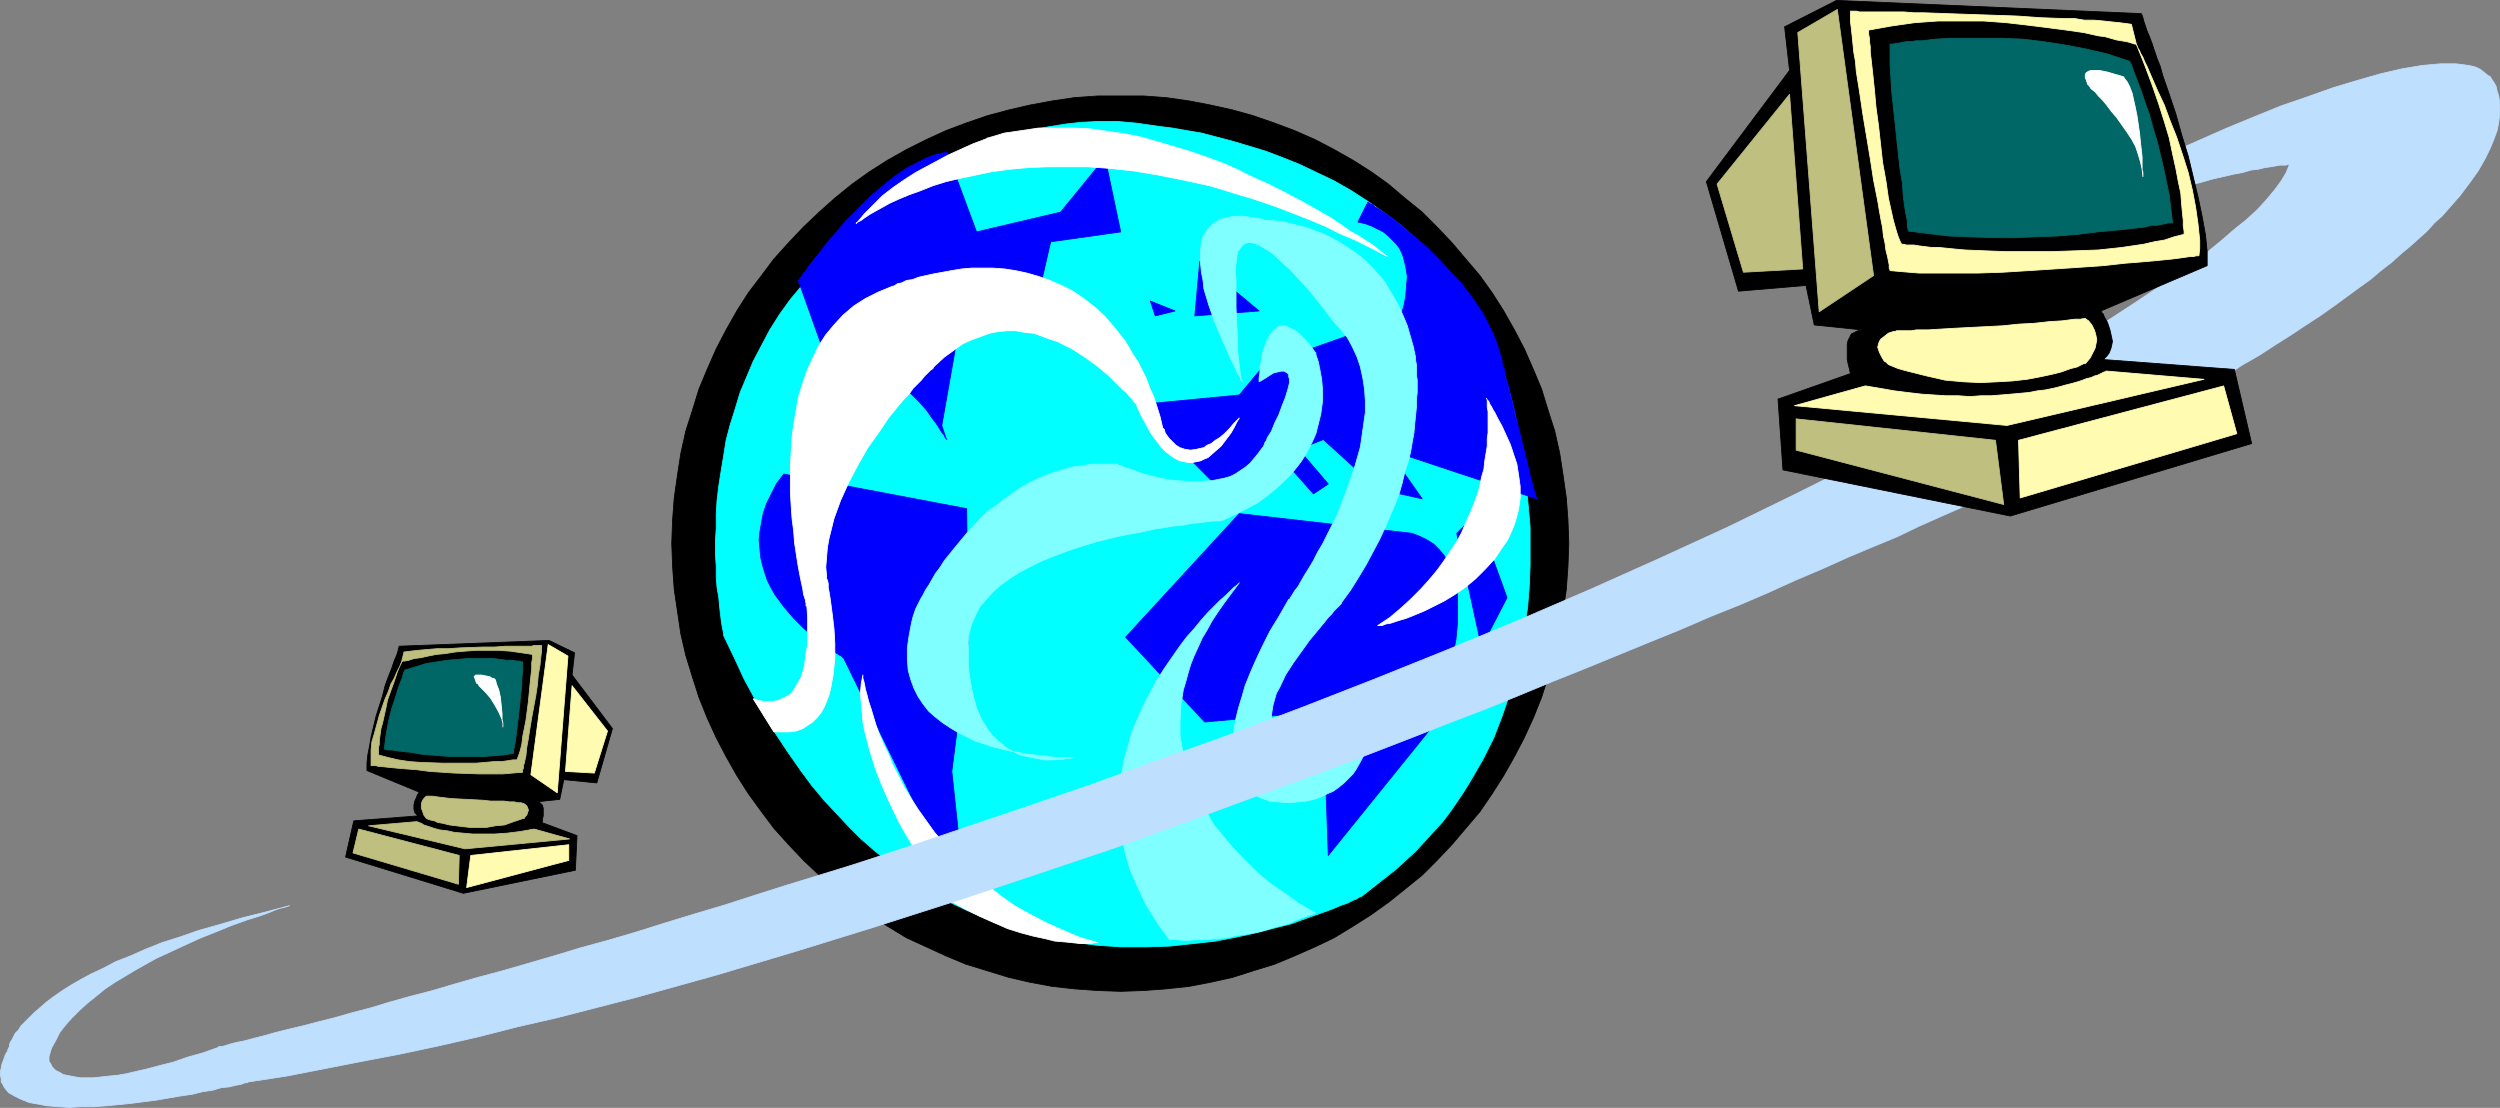 <?xml version="1.0" encoding="UTF-8" standalone="no"?>
<svg
   version="1.0"
   width="129.766mm"
   height="57.507mm"
   id="svg41"
   sodipodi:docname="World-wide Network.wmf"
   xmlns:inkscape="http://www.inkscape.org/namespaces/inkscape"
   xmlns:sodipodi="http://sodipodi.sourceforge.net/DTD/sodipodi-0.dtd"
   xmlns="http://www.w3.org/2000/svg"
   xmlns:svg="http://www.w3.org/2000/svg">
  <rect width="100%" height="100%" fill="#808080" stroke="none"/>
  <sodipodi:namedview
     id="namedview41"
     pagecolor="#ffffff"
     bordercolor="#000000"
     borderopacity="0.25"
     inkscape:showpageshadow="2"
     inkscape:pageopacity="0.0"
     inkscape:pagecheckerboard="0"
     inkscape:deskcolor="#d1d1d1"
     inkscape:document-units="mm" />
  <defs
     id="defs1">
    <pattern
       id="WMFhbasepattern"
       patternUnits="userSpaceOnUse"
       width="6"
       height="6"
       x="0"
       y="0" />
  </defs>
  <path
     style="fill:#000000;fill-opacity:1;fill-rule:evenodd;stroke:#000000;stroke-width:0.162px;stroke-linecap:round;stroke-linejoin:round;stroke-miterlimit:4;stroke-dasharray:none;stroke-opacity:1"
     d="m 219.857,194.484 4.525,-0.162 4.363,-0.323 4.525,-0.485 4.202,-0.808 4.363,-0.97 4.04,-1.293 4.202,-1.293 3.878,-1.616 4.04,-1.778 3.717,-1.778 3.717,-2.262 3.555,-2.262 3.394,-2.424 3.232,-2.586 3.394,-2.747 2.909,-2.909 2.909,-3.07 2.747,-3.232 2.747,-3.232 2.424,-3.555 2.262,-3.555 2.101,-3.717 1.939,-3.717 1.778,-3.878 1.616,-4.04 1.293,-4.04 1.293,-4.202 0.97,-4.202 0.646,-4.363 0.646,-4.363 0.323,-4.525 0.162,-4.525 -0.162,-4.525 -0.323,-4.363 -0.646,-4.525 -0.646,-4.202 -0.97,-4.363 -1.293,-4.04 -1.293,-4.202 -1.616,-3.878 -1.778,-4.04 -1.939,-3.717 -2.101,-3.717 -2.262,-3.555 -2.424,-3.394 -2.747,-3.232 -2.747,-3.232 -2.909,-3.07 -2.909,-2.909 -3.394,-2.747 -3.232,-2.747 -3.394,-2.424 -3.555,-2.262 -3.717,-2.101 -3.717,-1.939 -4.04,-1.778 -3.878,-1.454 -4.202,-1.454 -4.04,-1.131 -4.363,-0.97 -4.202,-0.808 -4.525,-0.646 -4.363,-0.323 h -4.525 -4.525 l -4.525,0.323 -4.363,0.646 -4.363,0.808 -4.202,0.97 -4.202,1.131 -4.202,1.454 -3.878,1.454 -3.878,1.778 -3.878,1.939 -3.717,2.101 -3.555,2.262 -3.394,2.424 -3.394,2.747 -3.07,2.747 -3.07,2.909 -2.909,3.07 -2.909,3.232 -2.424,3.232 -2.586,3.394 -2.262,3.555 -2.101,3.717 -1.939,3.717 -1.778,4.04 -1.616,3.878 -1.293,4.202 -1.293,4.04 -0.97,4.363 -0.646,4.202 -0.646,4.525 -0.323,4.363 -0.162,4.525 0.162,4.525 0.323,4.525 0.646,4.363 0.646,4.363 0.97,4.202 1.293,4.202 1.293,4.04 1.616,4.04 1.778,3.878 1.939,3.717 2.101,3.717 2.262,3.555 2.586,3.555 2.424,3.232 2.909,3.232 2.909,3.07 3.07,2.909 3.07,2.747 3.394,2.586 3.394,2.424 3.555,2.262 3.717,2.262 3.878,1.778 3.878,1.778 3.878,1.616 4.202,1.293 4.202,1.293 4.202,0.97 4.363,0.808 4.363,0.485 4.525,0.323 z"
     id="path1" />
  <path
     style="fill:#00ffff;fill-opacity:1;fill-rule:evenodd;stroke:#00ffff;stroke-width:0.162px;stroke-linecap:round;stroke-linejoin:round;stroke-miterlimit:4;stroke-dasharray:none;stroke-opacity:1"
     d="m 141.965,124.673 v 0 -0.485 l -0.162,-0.646 -0.162,-0.808 -0.162,-1.131 -0.162,-1.293 -0.162,-1.454 -0.162,-1.778 -0.323,-1.778 -0.162,-2.101 v -2.101 l -0.162,-2.424 v -2.424 l 0.162,-2.586 v -2.747 l 0.162,-2.747 0.323,-2.747 0.485,-3.07 0.485,-2.909 0.485,-3.07 0.808,-3.07 0.97,-3.07 0.97,-3.232 1.293,-3.07 1.293,-3.07 1.616,-3.07 1.616,-3.07 1.939,-3.07 2.101,-2.909 2.424,-2.909 2.424,-2.747 2.909,-2.747 v 0 l 0.162,-0.323 0.323,-0.323 0.323,-0.485 0.485,-0.485 0.646,-0.646 0.646,-0.808 0.808,-0.97 0.97,-0.808 0.97,-0.97 1.131,-1.131 1.293,-1.131 1.293,-1.131 1.454,-1.131 1.454,-1.293 1.616,-1.131 1.778,-1.293 1.778,-1.131 1.939,-1.293 1.939,-1.131 2.101,-1.131 2.262,-1.131 2.262,-0.97 2.424,-0.97 2.424,-0.97 2.586,-0.808 2.747,-0.808 2.747,-0.646 2.747,-0.485 3.07,-0.485 2.909,-0.323 3.232,-0.162 h 1.454 1.131 1.454 l 1.778,0.162 1.778,0.162 2.262,0.323 2.262,0.323 2.586,0.323 2.747,0.485 2.909,0.485 3.07,0.808 3.07,0.808 3.232,0.97 3.232,0.97 3.394,1.293 3.232,1.293 3.394,1.616 3.394,1.616 3.394,1.939 3.232,2.101 3.232,2.262 3.232,2.424 3.07,2.747 2.909,2.909 2.909,3.232 2.586,3.394 2.424,3.717 2.424,4.04 0.97,2.101 0.97,2.101 0.97,2.262 0.808,2.262 v 0 l 0.162,0.162 v 0.323 l 0.162,0.323 0.162,0.323 0.162,0.646 0.323,1.131 0.485,1.616 0.485,1.939 0.485,2.101 0.485,2.586 0.485,2.586 0.485,2.909 0.485,3.232 0.323,3.394 0.323,3.394 0.323,3.717 v 3.717 4.04 l -0.162,4.04 -0.323,4.04 -0.646,4.202 -0.646,4.363 -0.97,4.202 -1.293,4.363 -1.454,4.202 -1.616,4.202 -2.101,4.202 -2.424,4.202 -1.293,2.101 -1.293,1.939 -1.454,2.101 -1.454,1.939 -1.778,1.939 -1.778,1.939 -1.778,1.939 -1.939,1.778 -1.939,1.778 -2.262,1.778 -2.262,1.778 -2.262,1.778 v 0 h -0.162 l -0.323,0.162 -0.485,0.323 -0.485,0.162 -0.646,0.323 -0.646,0.323 -0.97,0.323 -0.808,0.323 -1.131,0.485 -2.262,0.808 -2.747,0.97 -3.07,1.131 -3.232,0.808 -3.717,0.97 -3.717,0.808 -4.202,0.808 -4.363,0.485 -4.525,0.485 -4.686,0.162 h -4.848 l -4.848,-0.323 -5.01,-0.646 -2.586,-0.485 -2.586,-0.485 -2.586,-0.646 -2.586,-0.808 -2.586,-0.808 -2.586,-0.808 -2.586,-1.131 -2.586,-1.131 -2.747,-1.293 -2.586,-1.454 -2.424,-1.454 -2.586,-1.616 -2.586,-1.939 -2.586,-1.939 -2.424,-1.939 -2.586,-2.262 -2.424,-2.424 -2.424,-2.586 -2.424,-2.586 -2.424,-2.909 -2.262,-3.07 -2.262,-3.232 -2.262,-3.394 -2.262,-3.555 -2.101,-3.717 -2.101,-3.878 -1.939,-4.202 z"
     id="path2" />
  <path
     style="fill:#0000ff;fill-opacity:1;fill-rule:evenodd;stroke:#0000ff;stroke-width:0.162px;stroke-linecap:round;stroke-linejoin:round;stroke-miterlimit:4;stroke-dasharray:none;stroke-opacity:1"
     d="m 277.063,104.635 -33.936,-3.878 -22.301,24.24 15.514,16.645 23.27,-2.101 0.97,28.28 20.362,-25.209 0.162,-0.162 v -0.323 l 0.162,-0.323 0.323,-0.646 0.162,-0.808 0.485,-0.808 0.323,-1.131 0.323,-1.131 0.323,-1.293 0.485,-1.293 0.646,-2.909 0.646,-3.07 0.646,-3.232 0.323,-3.394 v -3.232 -1.778 l -0.162,-1.454 -0.323,-1.454 -0.323,-1.616 -0.646,-1.293 -0.485,-1.293 -0.808,-1.131 -0.97,-1.131 -0.97,-0.97 -1.293,-0.808 -1.293,-0.646 z"
     id="path3" />
  <path
     style="fill:#0000ff;fill-opacity:1;fill-rule:evenodd;stroke:#0000ff;stroke-width:0.162px;stroke-linecap:round;stroke-linejoin:round;stroke-miterlimit:4;stroke-dasharray:none;stroke-opacity:1"
     d="m 285.789,104.635 4.848,22.301 5.01,-9.696 -5.979,-16.483 z"
     id="path4" />
  <path
     style="fill:#0000ff;fill-opacity:1;fill-rule:evenodd;stroke:#0000ff;stroke-width:0.162px;stroke-linecap:round;stroke-linejoin:round;stroke-miterlimit:4;stroke-dasharray:none;stroke-opacity:1"
     d="m 239.249,95.909 -16.322,-16.483 20.2,-1.939 4.848,-5.818 16.483,-5.818 4.848,-6.787 3.878,6.787 v 0 0 l 0.162,-0.162 0.323,-0.646 0.323,-0.808 0.485,-1.293 0.485,-1.454 0.485,-1.616 0.323,-1.778 0.162,-1.939 0.162,-1.939 -0.323,-1.939 -0.485,-1.939 -0.323,-0.808 -0.485,-0.97 -0.646,-0.808 -0.646,-0.646 -0.808,-0.808 -0.97,-0.808 -0.97,-0.485 -1.293,-0.646 -1.293,-0.485 -1.454,-0.323 1.939,-3.878 v 0 l 0.323,0.162 0.162,0.162 0.485,0.162 0.485,0.485 0.646,0.323 0.646,0.485 0.808,0.485 1.778,1.293 1.939,1.616 2.101,1.778 2.262,1.939 2.262,2.262 2.262,2.424 2.262,2.424 2.101,2.747 1.939,2.909 1.616,3.07 0.646,1.454 0.646,1.616 0.485,1.616 0.485,1.616 v 0 0.323 0.162 l 0.162,0.323 v 0.485 l 0.323,0.485 0.162,1.454 0.485,1.454 0.485,1.939 0.485,1.939 0.485,2.101 2.262,9.05 0.485,2.101 0.485,1.939 0.485,1.778 0.485,1.616 -14.706,-4.848 -14.544,-4.848 6.787,9.696 -8.726,-1.939 -10.666,-9.696 -4.848,1.939 5.818,6.787 -2.909,1.939 -7.757,-8.726 z"
     id="path5" />
  <path
     style="fill:#0000ff;fill-opacity:1;fill-rule:evenodd;stroke:#0000ff;stroke-width:0.162px;stroke-linecap:round;stroke-linejoin:round;stroke-miterlimit:4;stroke-dasharray:none;stroke-opacity:1"
     d="m 235.37,51.307 -0.97,10.665 12.605,-0.97 z"
     id="path6" />
  <path
     style="fill:#0000ff;fill-opacity:1;fill-rule:evenodd;stroke:#0000ff;stroke-width:0.162px;stroke-linecap:round;stroke-linejoin:round;stroke-miterlimit:4;stroke-dasharray:none;stroke-opacity:1"
     d="m 225.674,59.064 0.97,2.909 3.878,-0.97 z"
     id="path7" />
  <path
     style="fill:#0000ff;fill-opacity:1;fill-rule:evenodd;stroke:#0000ff;stroke-width:0.162px;stroke-linecap:round;stroke-linejoin:round;stroke-miterlimit:4;stroke-dasharray:none;stroke-opacity:1"
     d="m 153.762,93 35.875,6.787 0.323,26.179 -3.232,25.371 2.909,27.149 -24.24,-49.611 v 0.162 l -0.162,-0.162 -0.162,-0.162 -0.323,-0.162 -0.485,-0.323 -0.646,-0.323 -0.646,-0.485 -0.808,-0.485 -0.808,-0.646 -0.97,-0.646 -0.808,-0.646 -1.939,-1.778 -1.939,-1.939 -1.939,-2.262 -1.778,-2.424 -0.808,-1.454 -0.646,-1.293 -0.485,-1.454 -0.485,-1.616 -0.323,-1.454 -0.162,-1.616 -0.162,-1.778 0.162,-1.616 0.323,-1.778 0.323,-1.778 0.646,-1.939 0.97,-1.939 0.97,-1.939 z"
     id="path8" />
  <path
     style="fill:#0000ff;fill-opacity:1;fill-rule:evenodd;stroke:none"
     d="m 185.759,86.213 v 0 l -0.162,-0.162 -0.162,-0.162 -0.162,-0.485 -0.323,-0.323 -0.323,-0.485 -0.808,-1.293 -0.97,-1.293 -1.131,-1.616 -1.454,-1.616 -1.616,-1.616 -1.616,-1.616 -1.939,-1.778 -1.939,-1.454 -2.101,-1.293 -2.262,-0.97 -2.424,-0.808 -1.131,-0.323 -2.586,-0.162 h -1.131 l -4.848,-13.574 v -0.162 l 0.162,-0.162 0.162,-0.323 0.323,-0.323 0.323,-0.646 0.485,-0.485 0.485,-0.808 0.646,-0.808 1.454,-1.778 1.454,-1.939 1.939,-2.262 1.939,-2.262 2.262,-2.262 2.262,-2.262 2.424,-2.101 2.424,-1.939 2.586,-1.778 2.586,-1.293 1.293,-0.646 1.293,-0.485 1.293,-0.323 1.293,-0.323 5.818,15.675 16.483,-3.878 8.726,-10.665 3.07,14.544 -13.736,1.939 -2.909,12.605 -15.514,6.787 -2.909,16.483 z"
     id="path9" />
  <path
     style="fill:none;stroke:#0000ff;stroke-width:0.162px;stroke-linecap:round;stroke-linejoin:round;stroke-miterlimit:4;stroke-dasharray:none;stroke-opacity:1"
     d="m 185.759,86.213 v 0 l -0.162,-0.162 -0.162,-0.162 -0.162,-0.485 -0.323,-0.323 -0.323,-0.485 -0.808,-1.293 -0.97,-1.293 -1.131,-1.616 -1.454,-1.616 -1.616,-1.616 -1.616,-1.616 -1.939,-1.778 -1.939,-1.454 -2.101,-1.293 -2.262,-0.97 -2.424,-0.808 -1.131,-0.323 -2.586,-0.162 h -1.131"
     id="path10" />
  <path
     style="fill:none;stroke:#0000ff;stroke-width:0.162px;stroke-linecap:round;stroke-linejoin:round;stroke-miterlimit:4;stroke-dasharray:none;stroke-opacity:1"
     d="m 161.519,68.76 -4.848,-13.574"
     id="path11" />
  <path
     style="fill:none;stroke:#0000ff;stroke-width:0.162px;stroke-linecap:round;stroke-linejoin:round;stroke-miterlimit:4;stroke-dasharray:none;stroke-opacity:1"
     d="m 156.671,55.186 v -0.162 l 0.162,-0.162 0.162,-0.323 0.323,-0.323 0.323,-0.646 0.485,-0.485 0.485,-0.808 0.646,-0.808 1.454,-1.778 1.454,-1.939 1.939,-2.262 1.939,-2.262 2.262,-2.262 2.262,-2.262 2.424,-2.101 2.424,-1.939 2.586,-1.778 2.586,-1.293 1.293,-0.646 1.293,-0.485 1.293,-0.323 1.293,-0.323"
     id="path12" />
  <path
     style="fill:none;stroke:#0000ff;stroke-width:0.162px;stroke-linecap:round;stroke-linejoin:round;stroke-miterlimit:4;stroke-dasharray:none;stroke-opacity:1"
     d="m 185.759,29.815 5.818,15.675 16.483,-3.878 8.726,-10.665 3.07,14.544 -13.736,1.939 -2.909,12.605 -15.514,6.787 -2.909,16.483"
     id="path13" />
  <path
     style="fill:#ffffff;fill-opacity:1;fill-rule:evenodd;stroke:#ffffff;stroke-width:0.162px;stroke-linecap:round;stroke-linejoin:round;stroke-miterlimit:4;stroke-dasharray:none;stroke-opacity:1"
     d="m 222.927,79.426 v -0.162 l -0.162,-0.162 -0.323,-0.323 -0.323,-0.485 -0.485,-0.485 -0.646,-0.808 -0.808,-0.646 -0.808,-0.808 -0.808,-0.808 -0.97,-0.97 -2.101,-1.778 -2.424,-1.778 -2.747,-1.778 -2.909,-1.454 -1.616,-0.485 -1.616,-0.646 -1.454,-0.485 -1.778,-0.162 -1.616,-0.323 h -1.778 l -1.778,0.162 -1.616,0.323 -1.778,0.646 -1.778,0.646 -1.778,0.808 -1.778,1.293 -1.778,1.293 -1.778,1.616 v 0 l -0.323,0.323 -0.162,0.323 -0.485,0.323 -0.485,0.485 -0.646,0.646 -0.646,0.808 -0.808,0.808 -0.808,0.808 -0.808,1.131 -0.97,0.97 -0.97,1.131 -2.101,2.586 -1.939,2.909 -2.101,2.909 -1.939,3.394 -1.778,3.394 -1.616,3.555 -1.293,3.555 -0.485,1.939 -0.485,1.939 -0.323,1.778 -0.162,1.939 -0.162,1.939 0.162,1.778 v 0.162 0.323 l 0.162,0.323 0.162,0.646 v 0.808 l 0.162,0.808 0.162,0.97 0.162,1.131 0.323,2.424 0.323,2.747 0.162,2.909 v 2.909 l -0.323,3.07 -0.485,2.747 -0.323,1.293 -0.485,1.293 -0.485,1.131 -0.646,1.131 -0.808,0.97 -0.808,0.808 -0.97,0.646 -0.97,0.646 -1.293,0.485 -1.293,0.162 h -1.454 -1.616 l -4.04,-6.464 h 0.162 l 0.485,0.162 0.485,0.162 0.808,0.162 h 0.97 0.97 l 0.97,-0.162 1.131,-0.485 1.131,-0.646 0.485,-0.485 0.485,-0.646 0.323,-0.646 0.485,-0.808 0.485,-0.808 0.323,-1.131 0.323,-0.97 0.162,-1.293 0.162,-1.454 0.323,-1.454 v -1.616 -1.939 -1.939 l -0.162,-2.262 h -0.162 v -0.485 l -0.162,-0.808 -0.323,-0.97 -0.162,-1.131 -0.323,-1.454 -0.323,-1.616 -0.323,-1.778 -0.323,-2.101 -0.323,-2.101 -0.162,-2.262 -0.323,-2.424 -0.162,-2.424 -0.162,-2.586 v -2.586 -2.747 l 0.162,-2.747 0.162,-2.747 0.323,-2.586 0.485,-2.747 0.485,-2.747 0.808,-2.586 0.808,-2.424 1.131,-2.424 1.131,-2.424 1.454,-2.262 1.616,-1.939 1.778,-1.939 2.101,-1.778 2.262,-1.454 2.586,-1.293 2.747,-1.131 h 0.162 l 0.323,-0.162 0.485,-0.323 0.808,-0.162 0.97,-0.485 1.131,-0.162 1.293,-0.485 1.454,-0.323 1.454,-0.323 1.778,-0.323 1.778,-0.323 1.939,-0.323 1.939,-0.162 h 2.101 2.101 l 2.262,0.162 2.101,0.323 2.262,0.485 2.262,0.646 2.262,0.808 2.262,0.97 2.262,1.131 2.101,1.454 2.101,1.616 2.101,1.939 1.939,2.262 1.939,2.424 1.616,2.747 0.97,1.454 0.808,1.616 0.808,1.616 0.646,1.778 0.808,1.778 0.646,1.939 0.646,2.101 0.485,2.101 0.162,0.162 0.162,0.162 0.162,0.646 0.323,0.485 0.485,0.646 0.646,0.646 0.646,0.646 0.808,0.485 0.97,0.323 1.131,0.162 1.131,-0.162 0.646,-0.162 0.808,-0.162 0.646,-0.485 0.808,-0.323 0.808,-0.646 0.808,-0.485 0.97,-0.808 0.97,-0.97 0.808,-0.97 1.131,-1.131 v 0 l -0.162,0.323 -0.162,0.162 -0.162,0.323 -0.485,0.97 -0.646,1.131 -0.97,1.293 -0.97,1.293 -1.293,1.131 -1.293,1.131 -0.808,0.323 -0.646,0.323 -0.808,0.162 -0.808,0.162 h -0.808 l -0.808,-0.162 -0.808,-0.162 -0.97,-0.485 -0.97,-0.646 -0.808,-0.646 -0.97,-0.97 -0.97,-1.293 -0.97,-1.293 -0.97,-1.778 -0.97,-1.778 z"
     id="path14" />
  <path
     style="fill:#7fffff;fill-opacity:1;fill-rule:evenodd;stroke:#7fffff;stroke-width:0.162px;stroke-linecap:round;stroke-linejoin:round;stroke-miterlimit:4;stroke-dasharray:none;stroke-opacity:1"
     d="m 247.005,74.901 v -0.162 -0.646 l 0.162,-0.97 v -1.131 l 0.323,-1.293 0.162,-1.454 0.485,-1.293 0.485,-1.293 0.646,-1.131 0.646,-0.808 0.485,-0.323 0.485,-0.323 0.485,-0.162 h 0.485 l 0.646,0.162 0.646,0.323 0.646,0.323 0.808,0.485 0.808,0.808 0.808,0.808 0.808,0.97 0.97,1.293 v 0 l 0.162,0.162 v 0.323 l 0.162,0.485 0.323,0.97 0.323,1.616 0.323,1.778 0.162,1.939 v 2.424 l -0.323,2.424 -0.323,1.293 -0.323,1.293 -0.323,1.293 -0.646,1.454 -0.646,1.293 -0.808,1.454 -0.808,1.293 -1.131,1.454 -1.131,1.293 -1.293,1.293 -1.616,1.454 -1.616,1.293 -1.778,1.293 -2.101,1.131 -2.262,1.131 -2.424,1.131 h -0.162 l -0.485,0.162 h -0.646 -0.808 l -1.131,0.162 -1.293,0.162 -1.616,0.162 -1.616,0.323 -1.778,0.162 -1.939,0.323 -2.101,0.323 -2.101,0.485 -4.363,0.808 -4.686,1.131 -4.686,1.454 -4.363,1.616 -2.262,0.97 -1.939,0.97 -2.101,1.131 -1.778,1.131 -1.778,1.293 -1.454,1.293 -1.293,1.454 -1.293,1.454 -0.808,1.616 -0.808,1.778 -0.485,1.778 -0.162,1.778 v 0.323 0.485 3.394 l 0.162,1.939 0.323,2.101 0.485,2.262 0.646,2.424 0.97,2.262 0.646,0.97 0.646,1.131 0.808,0.97 0.97,0.97 0.97,0.808 0.97,0.808 1.293,0.646 1.293,0.646 1.454,0.323 1.616,0.323 1.616,0.323 h 1.778 l 2.101,-0.162 2.101,-0.323 h -1.778 -0.97 -1.131 l -1.131,-0.162 -1.454,-0.162 -1.454,-0.162 -1.454,-0.162 -3.394,-0.646 -3.394,-0.808 -3.394,-1.131 -1.616,-0.808 -1.616,-0.808 -1.616,-0.97 -1.454,-0.97 -1.454,-1.131 -1.293,-1.131 -1.131,-1.454 -0.97,-1.454 -0.808,-1.616 -0.646,-1.778 -0.485,-1.778 -0.162,-2.101 v -2.262 l 0.323,-2.262 0.485,-2.586 0.323,-1.293 0.485,-1.454 v 0 l 0.162,-0.323 0.162,-0.323 0.323,-0.646 0.323,-0.646 0.485,-0.808 0.485,-0.97 0.646,-0.97 0.646,-1.131 0.646,-1.131 0.97,-1.293 0.808,-1.293 2.101,-2.586 2.262,-2.747 2.586,-2.747 1.454,-1.454 1.616,-1.131 1.616,-1.293 1.616,-1.131 1.616,-1.131 1.939,-1.131 1.778,-0.808 1.939,-0.808 2.101,-0.646 2.101,-0.646 2.101,-0.323 2.262,-0.323 h 2.424 2.262 0.162 l 0.162,0.162 0.323,0.162 h 0.323 l 0.485,0.323 0.646,0.162 1.454,0.485 1.778,0.646 1.939,0.485 2.101,0.485 2.262,0.323 2.424,0.162 h 2.424 l 2.262,-0.162 2.424,-0.485 1.131,-0.323 0.97,-0.485 0.97,-0.646 0.97,-0.646 0.97,-0.808 0.808,-0.97 0.808,-0.97 0.808,-1.131 v 0 l 0.162,-0.162 0.162,-0.323 0.162,-0.485 0.323,-0.485 0.162,-0.485 0.808,-1.293 0.646,-1.616 0.808,-1.616 0.646,-1.778 0.646,-1.616 0.485,-1.616 0.323,-1.293 V 74.416 l -0.162,-0.485 V 73.446 l -0.323,-0.323 -0.323,-0.162 -0.323,-0.162 h -0.485 l -0.646,0.162 -0.808,0.162 -0.808,0.485 -0.97,0.646 z"
     id="path15" />
  <path
     style="fill:#ffffff;fill-opacity:1;fill-rule:evenodd;stroke:#ffffff;stroke-width:0.162px;stroke-linecap:round;stroke-linejoin:round;stroke-miterlimit:4;stroke-dasharray:none;stroke-opacity:1"
     d="m 186.082,176.546 v -0.162 l -0.162,-0.162 -0.323,-0.323 -0.323,-0.485 -0.485,-0.646 -0.485,-0.808 -0.646,-0.808 -0.646,-0.97 -0.646,-1.131 -0.808,-1.131 -1.616,-2.586 -1.778,-2.909 -1.778,-3.07 -1.616,-3.394 -1.616,-3.555 -1.454,-3.717 -1.131,-3.717 -0.97,-3.717 -0.323,-1.778 -0.162,-1.939 -0.162,-1.778 -0.162,-1.778 0.162,-1.778 0.323,-1.778 v 0.162 0.485 l 0.162,0.485 0.162,0.646 0.162,0.97 0.323,1.131 0.323,1.293 0.485,1.454 0.485,1.616 0.485,1.616 0.646,1.778 0.808,1.939 0.97,1.939 0.808,2.101 1.131,2.101 1.131,2.262 1.293,2.101 1.454,2.262 1.616,2.262 1.616,2.262 1.778,2.101 1.939,2.262 2.101,2.101 2.262,2.101 2.424,1.939 2.424,1.939 2.747,1.939 2.909,1.616 3.07,1.616 3.232,1.454 3.394,1.454 3.717,1.131 h -0.162 -0.485 l -0.646,0.162 h -2.101 l -1.454,-0.162 -1.616,-0.162 -1.939,-0.162 -1.939,-0.485 -2.262,-0.485 -2.424,-0.646 -2.586,-0.808 -2.586,-1.131 -2.909,-1.293 -2.909,-1.454 z"
     id="path16" />
  <path
     style="fill:#7fffff;fill-opacity:1;fill-rule:evenodd;stroke:#7fffff;stroke-width:0.162px;stroke-linecap:round;stroke-linejoin:round;stroke-miterlimit:4;stroke-dasharray:none;stroke-opacity:1"
     d="m 243.127,114.331 -0.162,0.162 -0.323,0.323 -0.646,0.485 -0.646,0.646 -0.808,0.808 -1.131,0.97 -1.131,1.131 -1.293,1.293 -1.293,1.454 -1.454,1.778 -1.454,1.616 -1.454,1.939 -1.454,2.101 -1.454,2.101 -1.454,2.262 -1.293,2.424 -1.293,2.424 -1.131,2.586 -1.131,2.586 -0.808,2.909 -0.808,2.747 -0.485,2.909 -0.323,3.07 -0.162,3.07 0.162,3.07 0.485,3.232 0.646,3.232 0.97,3.232 1.454,3.232 0.808,1.778 0.808,1.616 0.97,1.616 1.131,1.778 1.131,1.616 1.293,1.778 h 0.323 0.323 0.808 l 1.131,0.162 h 1.293 l 1.454,-0.162 h 1.778 l 1.939,-0.162 2.101,-0.162 2.101,-0.485 2.424,-0.323 2.424,-0.485 2.586,-0.808 2.586,-0.646 2.586,-1.131 2.747,-0.97 -0.162,-0.162 -0.323,-0.162 -0.646,-0.323 -0.97,-0.646 -0.97,-0.485 -1.131,-0.808 -1.293,-0.97 -1.454,-0.97 -1.616,-1.131 -1.616,-1.293 -1.616,-1.454 -1.616,-1.616 -1.616,-1.616 -1.616,-1.778 -1.616,-1.939 -1.616,-1.939 -1.293,-2.262 -1.293,-2.262 -1.293,-2.424 -0.97,-2.424 -0.808,-2.586 -0.485,-2.747 -0.485,-2.747 v -3.07 l 0.162,-2.909 0.485,-3.07 0.485,-1.616 0.485,-1.778 0.485,-1.616 0.646,-1.616 0.808,-1.778 0.808,-1.778 0.97,-1.616 0.97,-1.778 1.293,-1.939 1.131,-1.616 1.454,-1.939 z"
     id="path17" />
  <path
     style="fill:#7fffff;fill-opacity:1;fill-rule:evenodd;stroke:#7fffff;stroke-width:0.162px;stroke-linecap:round;stroke-linejoin:round;stroke-miterlimit:4;stroke-dasharray:none;stroke-opacity:1"
     d="m 243.773,74.901 -0.162,-0.162 -0.162,-0.162 -0.162,-0.646 -0.485,-0.646 -0.323,-0.808 -0.485,-0.97 -0.646,-1.293 -0.485,-1.131 -0.646,-1.454 -0.646,-1.454 -1.293,-3.07 -1.131,-3.232 -0.97,-3.232 -0.162,-1.616 -0.323,-1.616 -0.162,-1.616 v -1.454 -1.293 l 0.162,-1.454 0.323,-1.131 0.646,-1.131 0.646,-0.808 0.97,-0.808 0.97,-0.646 1.293,-0.323 1.616,-0.323 h 1.778 l 2.101,0.323 1.131,0.162 1.131,0.323 h 0.485 0.97 l 0.646,0.162 h 0.808 l 0.808,0.162 1.778,0.485 2.101,0.485 2.262,0.808 2.424,0.97 2.586,1.454 2.424,1.616 1.293,0.97 1.131,0.97 1.293,1.293 1.131,1.293 1.131,1.293 0.97,1.616 0.97,1.616 0.97,1.778 0.808,1.778 0.808,1.939 0.646,2.262 0.646,2.262 v 0 0.323 l 0.162,0.323 v 0.323 l 0.162,0.646 v 0.646 l 0.162,0.808 v 0.97 0.97 l 0.162,1.131 v 2.424 l -0.162,1.454 v 1.454 l -0.162,1.616 -0.162,1.616 -0.162,1.778 -0.323,1.778 -0.323,1.939 -0.485,1.939 -0.646,1.939 -0.485,2.101 -0.646,2.262 -0.808,2.101 -0.97,2.262 -0.97,2.262 -1.131,2.424 -1.293,2.424 -1.293,2.424 -1.454,2.424 -1.616,2.586 -1.778,2.424 v 0.162 l -0.162,0.162 -0.323,0.323 -0.323,0.323 -0.646,0.646 -0.485,0.646 -0.646,0.646 -0.646,0.808 -1.454,1.778 -1.616,1.939 -1.616,2.262 -1.616,2.262 -1.454,2.262 -1.131,2.424 -0.646,1.131 -0.646,2.262 -0.162,0.97 -0.162,1.131 v 0.97 l 0.162,0.808 0.323,0.808 0.485,0.808 0.646,0.646 0.808,0.485 0.97,0.485 0.162,0.162 0.485,0.162 h 0.646 l 0.97,0.162 0.97,0.162 1.293,0.162 h 1.293 l 1.454,-0.323 1.454,-0.162 1.454,-0.646 1.616,-0.808 1.293,-0.97 1.293,-1.293 0.646,-0.808 0.485,-0.97 0.646,-0.97 0.485,-0.97 0.485,-1.131 0.323,-1.293 v 0.97 0.485 0.808 l -0.162,1.454 -0.323,1.778 -0.485,2.101 -0.646,2.101 -0.808,2.101 -1.131,2.101 -0.646,1.131 -0.646,0.97 -0.808,0.808 -0.97,0.97 -0.97,0.808 -1.131,0.808 -1.131,0.485 -1.293,0.646 -1.454,0.485 -1.454,0.323 -1.616,0.162 -1.778,0.162 -1.939,-0.162 -1.939,-0.162 v 0 l -0.162,-0.162 -0.646,-0.162 -0.808,-0.323 -0.97,-0.485 -0.97,-0.97 -1.131,-1.131 -0.485,-0.646 -0.323,-0.808 -0.485,-0.808 -0.323,-0.97 -0.323,-0.97 -0.323,-1.293 v -1.293 -1.454 -1.454 l 0.162,-1.616 0.323,-1.778 0.485,-1.939 0.646,-2.101 0.646,-2.262 0.97,-2.424 1.131,-2.586 1.293,-2.747 1.454,-2.909 1.778,-2.909 1.939,-3.394 h 0.162 l 0.162,-0.323 0.323,-0.485 0.485,-0.808 0.646,-0.808 0.646,-1.131 0.646,-1.131 0.808,-1.293 0.97,-1.616 0.808,-1.616 0.97,-1.616 0.97,-1.939 1.939,-3.878 1.616,-4.202 1.616,-4.525 0.646,-2.262 0.646,-2.262 0.323,-2.262 0.323,-2.262 0.323,-2.262 v -2.262 l -0.162,-2.262 -0.323,-2.101 -0.485,-2.262 -0.646,-1.939 -0.97,-2.101 -0.97,-1.778 -1.454,-1.778 -1.616,-1.778 v 0 l -0.162,-0.323 -0.323,-0.323 -0.323,-0.485 -0.485,-0.646 -0.485,-0.646 -0.646,-0.808 -0.646,-0.808 -1.454,-1.778 -1.778,-1.939 -1.778,-1.939 -1.778,-1.616 -1.778,-1.616 -0.97,-0.646 -0.808,-0.485 -0.808,-0.485 -0.808,-0.323 -0.646,-0.162 h -0.646 l -0.646,0.162 -0.485,0.323 -0.485,0.646 -0.485,0.646 -0.162,0.97 -0.162,1.293 -0.162,1.454 0.162,1.778 v 2.747 1.293 1.454 l 0.162,3.394 0.162,3.394 v 1.616 l 0.162,1.616 0.162,1.454 0.162,1.293 0.162,1.131 z"
     id="path18" />
  <path
     style="fill:#ffffff;fill-opacity:1;fill-rule:evenodd;stroke:#ffffff;stroke-width:0.162px;stroke-linecap:round;stroke-linejoin:round;stroke-miterlimit:4;stroke-dasharray:none;stroke-opacity:1"
     d="m 291.607,78.133 v 0 l 0.162,0.323 v 0.323 0.485 0.646 l 0.162,0.808 v 0.808 2.101 1.293 l -0.162,1.131 v 1.454 l -0.485,2.909 -0.162,1.616 -0.485,1.616 -0.323,1.778 -0.485,1.616 -0.646,1.778 -0.808,1.939 -0.808,1.778 -0.808,1.939 -0.97,1.778 -1.293,1.939 -1.293,1.939 -1.293,1.778 -1.616,1.939 -1.616,1.778 -1.939,1.939 -1.939,1.778 -2.101,1.778 -2.424,1.616 h 0.162 v 0 h 0.646 l 0.808,-0.323 0.97,-0.162 1.454,-0.485 1.616,-0.485 1.616,-0.646 1.939,-0.808 1.939,-0.97 1.939,-0.97 2.101,-1.293 2.101,-1.454 1.939,-1.616 1.939,-1.939 1.778,-1.939 1.616,-2.424 0.808,-1.131 0.646,-1.293 0.485,-1.131 0.485,-1.293 0.646,-2.424 0.323,-2.262 v -2.262 l -0.323,-2.262 -0.323,-2.101 -0.646,-1.939 -0.646,-1.939 -0.808,-1.778 -0.808,-1.778 -0.808,-1.454 -0.646,-1.293 -0.323,-0.485 -0.323,-0.646 -0.323,-0.485 -0.162,-0.485 -0.323,-0.323 z"
     id="path19" />
  <path
     style="fill:#ffffff;fill-opacity:1;fill-rule:evenodd;stroke:#ffffff;stroke-width:0.162px;stroke-linecap:round;stroke-linejoin:round;stroke-miterlimit:4;stroke-dasharray:none;stroke-opacity:1"
     d="m 272.215,50.338 -0.162,-0.162 -0.323,-0.162 -0.646,-0.485 -0.808,-0.646 -0.97,-0.808 -1.293,-0.808 -1.454,-0.97 -1.778,-0.97 -1.778,-1.293 -1.939,-1.293 -2.262,-1.293 -2.262,-1.293 -2.424,-1.293 -2.747,-1.454 -2.586,-1.293 -2.909,-1.293 -2.909,-1.454 -2.909,-1.293 -3.07,-1.131 -3.232,-1.131 -3.232,-0.97 -3.232,-0.97 -3.394,-0.97 -3.232,-0.646 -3.394,-0.485 -3.394,-0.485 -3.394,-0.162 h -3.394 -3.394 l -3.232,0.485 -3.394,0.485 -3.232,0.97 v 0 h -0.162 l -0.162,0.162 -0.485,0.162 -0.323,0.162 -0.485,0.162 -1.293,0.485 -1.454,0.646 -1.778,0.808 -1.778,0.808 -2.101,1.131 -2.101,1.131 -2.101,1.131 -2.262,1.454 -2.101,1.454 -2.101,1.616 -1.778,1.778 -1.778,1.778 -1.616,1.939 v -0.162 l 0.323,-0.162 0.646,-0.323 0.646,-0.485 0.97,-0.646 1.131,-0.646 1.454,-0.808 1.454,-0.808 1.778,-0.808 1.939,-0.808 2.262,-0.808 2.424,-0.97 2.586,-0.808 2.747,-0.646 3.07,-0.646 3.07,-0.646 3.555,-0.485 3.555,-0.323 3.717,-0.162 h 4.04 4.202 l 4.363,0.323 4.525,0.485 4.848,0.808 4.848,0.97 5.171,1.131 2.747,0.808 2.586,0.808 2.747,0.808 2.909,0.97 2.747,0.97 2.909,1.131 2.909,1.131 3.07,1.293 2.909,1.454 3.07,1.293 3.232,1.616 z"
     id="path20" />
  <path
     style="fill:#bfdfff;fill-opacity:1;fill-rule:evenodd;stroke:#bfdfff;stroke-width:0.162px;stroke-linecap:round;stroke-linejoin:round;stroke-miterlimit:4;stroke-dasharray:none;stroke-opacity:1"
     d="m 56.802,177.677 v 0 l -0.485,0.162 -0.485,0.162 -0.808,0.162 -0.97,0.323 -1.131,0.485 -1.293,0.485 -1.454,0.485 -1.616,0.485 -1.778,0.646 -1.778,0.646 -1.939,0.808 -4.04,1.616 -4.202,1.939 -4.202,1.939 -4.04,2.262 -4.04,2.424 -1.939,1.293 -1.778,1.454 -1.616,1.293 -1.616,1.454 -1.454,1.454 -1.293,1.454 -1.131,1.454 -0.808,1.616 -0.808,1.454 -0.485,1.616 v 0.485 0.485 l 0.323,0.485 0.323,0.646 0.646,0.646 0.97,0.485 0.485,0.323 0.808,0.162 0.808,0.162 0.808,0.162 1.131,0.162 h 1.131 1.293 l 1.454,-0.162 1.454,-0.162 1.778,-0.162 1.778,-0.323 2.101,-0.485 2.101,-0.485 2.424,-0.646 2.586,-0.646 2.747,-0.97 2.909,-0.808 3.232,-1.131 v -0.162 h 0.646 l 0.646,-0.162 0.97,-0.323 1.293,-0.323 1.616,-0.323 1.778,-0.485 1.939,-0.485 2.262,-0.646 2.586,-0.646 2.747,-0.646 3.07,-0.808 3.232,-0.808 3.394,-0.97 3.717,-0.97 3.717,-1.131 4.04,-1.131 4.363,-1.131 4.363,-1.293 4.525,-1.293 4.848,-1.293 5.01,-1.454 5.01,-1.454 5.333,-1.616 5.333,-1.454 5.494,-1.616 5.656,-1.778 5.818,-1.778 5.979,-1.778 5.979,-1.939 6.141,-1.939 6.302,-1.939 6.302,-1.939 6.464,-2.101 6.464,-2.101 6.626,-2.262 13.413,-4.525 13.736,-4.686 13.736,-5.01 14.059,-5.01 14.059,-5.333 14.059,-5.494 14.059,-5.656 14.059,-5.818 13.898,-5.979 13.736,-6.141 13.736,-6.302 13.251,-6.464 12.928,-6.464 6.302,-3.394 6.302,-3.394 h 0.162 v -0.162 l 0.323,-0.162 h 0.323 l 0.323,-0.323 0.485,-0.162 0.646,-0.323 0.646,-0.485 1.454,-0.808 1.778,-0.97 2.101,-1.131 2.262,-1.293 2.424,-1.293 2.586,-1.454 2.747,-1.616 3.07,-1.778 2.909,-1.778 3.07,-1.939 6.464,-3.878 6.464,-4.202 6.302,-4.202 3.07,-2.101 2.909,-2.262 2.747,-1.939 2.747,-2.262 2.424,-2.101 2.424,-1.939 2.101,-1.939 1.778,-1.939 1.616,-1.939 1.293,-1.778 0.97,-1.616 0.646,-1.616 h -0.323 l -0.323,0.162 h -0.485 -0.808 l -0.808,0.162 -0.97,0.162 -1.131,0.162 -1.293,0.323 -1.454,0.162 -1.616,0.485 -1.778,0.323 -2.101,0.485 -2.101,0.485 -2.262,0.646 -2.586,0.646 -2.586,0.808 -2.909,0.808 -3.07,0.97 -3.232,0.97 -3.394,1.131 -3.555,1.293 -3.717,1.293 -4.04,1.454 -4.202,1.616 -4.363,1.778 -4.525,1.778 -4.848,1.939 -4.848,2.101 -5.333,2.262 -5.333,2.262 -5.656,2.586 0.162,-0.162 h 0.162 l 0.485,-0.162 0.485,-0.323 0.646,-0.485 0.97,-0.485 0.808,-0.485 1.131,-0.485 1.131,-0.808 1.454,-0.646 1.293,-0.808 1.616,-0.808 1.616,-0.808 1.778,-0.97 1.778,-0.97 1.939,-0.97 2.101,-1.131 1.939,-1.131 4.525,-2.262 4.686,-2.424 4.848,-2.424 5.171,-2.586 5.333,-2.586 10.827,-5.171 10.989,-4.848 5.494,-2.424 5.494,-2.262 5.171,-2.101 5.171,-1.778 5.01,-1.778 4.848,-1.454 2.262,-0.646 2.262,-0.646 2.101,-0.485 2.101,-0.485 1.939,-0.323 1.939,-0.323 1.778,-0.162 1.778,-0.162 h 1.616 1.454 l 1.293,0.162 1.293,0.162 1.293,0.323 0.97,0.485 0.808,0.646 0.808,0.646 h 0.162 l 0.162,0.162 0.162,0.323 0.323,0.485 0.323,0.485 0.323,0.646 0.162,0.808 0.323,0.97 0.162,1.131 v 1.131 1.454 l -0.162,1.454 -0.323,1.616 -0.646,1.778 -0.808,1.939 -0.97,1.939 -1.293,2.262 -0.808,1.131 -0.808,1.131 -0.97,1.293 -0.97,1.293 -1.131,1.293 -1.131,1.293 -1.293,1.454 -1.454,1.293 -1.454,1.616 -1.616,1.454 -1.616,1.454 -1.939,1.616 -1.778,1.616 -2.101,1.616 -2.101,1.778 -2.262,1.616 -2.424,1.778 -2.424,1.778 -2.747,1.939 -2.747,1.778 -2.909,1.939 -3.07,1.939 -3.232,2.101 -3.394,1.939 -3.394,2.262 -3.717,2.101 -3.878,2.101 -3.878,2.262 -4.202,2.262 -4.363,2.262 v 0 l -0.162,0.162 -0.323,0.162 -0.808,0.323 -0.97,0.485 -1.454,0.646 -1.616,0.808 -1.778,0.808 -2.262,1.131 -2.424,1.131 -2.586,1.131 -2.909,1.454 -3.232,1.454 -3.394,1.454 -3.555,1.616 -3.878,1.778 -4.04,1.778 -4.363,1.939 -4.363,2.101 -4.686,1.939 -5.01,2.101 -5.01,2.262 -5.333,2.262 -5.333,2.424 -5.656,2.424 -5.656,2.262 -5.979,2.586 -5.979,2.424 -6.302,2.586 -6.302,2.586 -6.464,2.586 -6.626,2.747 -6.787,2.747 -6.787,2.586 -6.949,2.747 -7.11,2.747 -7.11,2.747 -14.544,5.333 -14.867,5.494 -15.19,5.494 -15.352,5.171 -15.514,5.171 -15.675,5.01 -15.675,4.848 -15.675,4.686 -15.675,4.363 -15.675,4.04 -7.757,1.778 -7.595,1.939 -7.757,1.778 -7.595,1.616 -7.595,1.454 -7.434,1.454 -7.434,1.454 -7.434,1.131 -0.162,0.162 h -0.485 l -0.808,0.323 -0.97,0.162 -1.293,0.323 -1.616,0.162 -1.616,0.485 -2.101,0.323 -1.939,0.485 -2.262,0.323 -4.686,0.808 -5.01,0.646 -4.848,0.485 -2.424,0.162 h -2.424 l -2.424,0.162 -2.262,-0.162 -2.101,-0.162 -1.778,-0.323 -1.778,-0.323 -1.616,-0.646 -1.293,-0.646 -1.131,-0.646 -0.808,-0.97 -0.323,-0.646 -0.323,-0.485 v -0.646 l -0.162,-0.646 v -0.646 l 0.162,-0.808 0.162,-0.808 0.323,-0.808 0.323,-0.97 0.485,-0.808 v -0.162 l 0.162,-0.323 0.162,-0.323 v -0.323 l 0.162,-0.485 0.323,-0.485 0.323,-0.646 0.323,-0.646 0.646,-0.646 0.485,-0.808 0.808,-0.808 0.808,-0.808 0.97,-0.97 1.131,-0.97 1.293,-1.131 1.293,-0.97 1.616,-1.131 1.778,-1.131 1.939,-1.131 2.101,-1.131 2.424,-1.131 2.424,-1.293 2.909,-1.131 2.909,-1.293 3.232,-1.293 3.555,-1.131 3.717,-1.293 4.04,-1.131 4.363,-1.293 4.525,-1.131 z"
     id="path21" />
  <path
     style="fill:#000000;fill-opacity:1;fill-rule:evenodd;stroke:#000000;stroke-width:0.162px;stroke-linecap:round;stroke-linejoin:round;stroke-miterlimit:4;stroke-dasharray:none;stroke-opacity:1"
     d="m 350.106,5.252 10.181,-5.171 59.63,2.586 h 0.162 l 0.162,0.323 0.162,0.485 0.162,0.646 0.323,0.97 0.323,0.97 0.485,1.131 0.485,1.293 0.485,1.454 0.485,1.454 0.646,1.616 0.485,1.778 1.293,3.717 1.293,3.878 1.131,4.04 1.293,4.202 0.97,4.04 0.97,4.04 0.808,3.878 0.323,1.778 0.323,1.778 0.162,1.616 0.162,1.616 v 1.454 1.293 l -20.846,8.888 0.162,0.162 v 0.162 l 0.323,0.323 0.162,0.485 0.646,1.131 0.485,1.454 0.323,1.454 0.162,0.808 -0.162,0.808 -0.162,0.646 -0.323,0.808 -0.485,0.646 -0.646,0.646 25.694,1.939 3.394,14.544 -47.349,14.221 -44.602,-9.05 -0.97,-13.897 14.221,-5.01 v -0.162 l -0.162,-0.323 V 72.477 l -0.162,-0.485 -0.323,-1.454 v -1.454 -1.616 l 0.162,-0.646 0.323,-0.646 0.323,-0.646 0.646,-0.323 0.646,-0.323 0.808,-0.162 -9.373,-0.97 -1.616,-7.757 -13.251,1.131 -6.302,-21.493 16.322,-21.816 z"
     id="path22" />
  <path
     style="fill:#006666;fill-opacity:1;fill-rule:evenodd;stroke:#006666;stroke-width:0.162px;stroke-linecap:round;stroke-linejoin:round;stroke-miterlimit:4;stroke-dasharray:none;stroke-opacity:1"
     d="m 370.791,8.646 v 0 h 0.323 0.323 l 0.485,-0.162 h 0.485 l 0.808,-0.162 0.808,-0.162 h 0.97 l 0.97,-0.162 h 1.131 l 2.586,-0.323 2.909,-0.162 h 3.232 3.394 3.717 l 3.878,0.162 4.04,0.485 4.202,0.646 4.202,0.808 4.202,0.97 4.363,1.454 v 0 0.162 l 0.162,0.162 0.162,0.323 0.162,0.485 0.162,0.485 0.485,1.293 0.646,1.616 0.646,1.778 0.646,1.939 0.808,2.262 0.646,2.424 0.808,2.586 1.293,5.333 1.131,5.494 0.323,2.586 0.323,2.747 h -0.162 -0.323 -0.323 l -0.646,0.162 -0.808,0.162 -0.808,0.162 h -1.131 l -1.131,0.323 -1.293,0.162 -1.454,0.162 -1.454,0.162 -1.778,0.162 -3.394,0.323 -3.878,0.485 -4.04,0.323 -4.202,0.162 -4.202,0.162 h -4.363 l -4.363,-0.162 -4.202,-0.162 -4.04,-0.485 -3.878,-0.485 v -0.162 -0.162 l -0.162,-0.485 v -0.485 -0.646 l -0.162,-0.808 -0.162,-0.808 -0.162,-0.97 -0.323,-2.424 -0.162,-2.424 -0.485,-2.909 -0.323,-2.909 -0.646,-6.141 -0.323,-3.07 -0.323,-2.909 -0.162,-2.747 -0.162,-2.586 V 11.554 Z"
     id="path23" />
  <path
     style="fill:#bfbf7f;fill-opacity:1;fill-rule:evenodd;stroke:#bfbf7f;stroke-width:0.162px;stroke-linecap:round;stroke-linejoin:round;stroke-miterlimit:4;stroke-dasharray:none;stroke-opacity:1"
     d="m 351.076,18.503 -14.221,17.614 5.171,17.291 11.635,-0.646 z"
     id="path24" />
  <path
     style="fill:#bfbf7f;fill-opacity:1;fill-rule:evenodd;stroke:#bfbf7f;stroke-width:0.162px;stroke-linecap:round;stroke-linejoin:round;stroke-miterlimit:4;stroke-dasharray:none;stroke-opacity:1"
     d="m 352.692,6.383 4.202,54.782 10.666,-7.11 -7.11,-52.196 z"
     id="path25" />
  <path
     style="fill:#fffcb2;fill-opacity:1;fill-rule:evenodd;stroke:#fffcb2;stroke-width:0.162px;stroke-linecap:round;stroke-linejoin:round;stroke-miterlimit:4;stroke-dasharray:none;stroke-opacity:1"
     d="m 371.437,65.043 h 0.323 l 0.323,-0.162 h 1.131 0.808 0.97 l 0.97,-0.162 h 2.262 l 2.586,-0.162 2.747,-0.162 3.07,-0.162 6.302,-0.323 3.07,-0.323 3.07,-0.162 2.909,-0.323 2.586,-0.162 2.424,-0.323 h 1.131 l 0.97,-0.162 v 0 l 0.162,0.162 0.485,0.323 0.646,0.808 0.485,0.97 0.162,0.485 0.162,0.646 0.162,0.808 -0.162,0.808 -0.162,0.808 -0.485,0.97 -0.485,0.97 -0.808,0.97 v 0 l -0.162,0.162 h -0.323 l -0.323,0.162 -0.323,0.162 -0.646,0.323 -0.646,0.162 -0.646,0.162 -1.778,0.646 -1.939,0.485 -2.262,0.485 -2.586,0.485 -2.909,0.323 -2.909,0.162 -3.232,0.162 -3.394,-0.162 -3.555,-0.323 -3.555,-0.808 -1.939,-0.485 -1.939,-0.485 -1.778,-0.485 -1.939,-0.808 v 0 l -0.162,-0.162 -0.323,-0.323 -0.323,-0.162 -0.485,-0.808 -0.485,-0.97 -0.162,-0.485 -0.162,-0.485 0.162,-0.646 0.162,-0.485 0.323,-0.485 0.646,-0.485 0.808,-0.646 z"
     id="path26" />
  <path
     style="fill:#fffcb2;fill-opacity:1;fill-rule:evenodd;stroke:#fffcb2;stroke-width:0.162px;stroke-linecap:round;stroke-linejoin:round;stroke-miterlimit:4;stroke-dasharray:none;stroke-opacity:1"
     d="m 352.045,79.587 41.693,3.878 38.622,-9.05 -19.069,-1.616 h -0.162 v 0.162 h -0.323 l -0.323,0.162 -0.323,0.162 -0.646,0.323 -0.646,0.162 -0.646,0.323 -0.808,0.162 -0.808,0.323 -0.97,0.323 -1.131,0.323 -1.293,0.323 -1.131,0.323 -1.293,0.323 -1.616,0.323 -1.454,0.162 -1.616,0.323 -1.778,0.162 -1.778,0.162 -1.939,0.162 -1.939,0.162 h -2.101 l -2.101,0.162 -2.262,-0.162 h -2.424 l -2.424,-0.162 -2.424,-0.162 -2.747,-0.323 -2.586,-0.323 -2.747,-0.485 -2.909,-0.485 z"
     id="path27" />
  <path
     style="fill:#bfbf7f;fill-opacity:1;fill-rule:evenodd;stroke:#bfbf7f;stroke-width:0.162px;stroke-linecap:round;stroke-linejoin:round;stroke-miterlimit:4;stroke-dasharray:none;stroke-opacity:1"
     d="m 352.368,82.173 v 6.141 l 40.723,10.665 -1.616,-12.605 z"
     id="path28" />
  <path
     style="fill:#fffcb2;fill-opacity:1;fill-rule:evenodd;stroke:#fffcb2;stroke-width:0.162px;stroke-linecap:round;stroke-linejoin:round;stroke-miterlimit:4;stroke-dasharray:none;stroke-opacity:1"
     d="m 396,86.374 40.238,-10.665 2.586,9.373 -42.501,12.605 z"
     id="path29" />
  <path
     style="fill:#fffcb2;fill-opacity:1;fill-rule:evenodd;stroke:#fffcb2;stroke-width:0.162px;stroke-linecap:round;stroke-linejoin:round;stroke-miterlimit:4;stroke-dasharray:none;stroke-opacity:1"
     d="m 419.109,8.646 h -0.162 -0.162 l -0.485,-0.162 -0.485,-0.162 -0.646,-0.162 -0.97,-0.162 -0.97,-0.162 -1.131,-0.323 -1.131,-0.323 -1.293,-0.162 -1.454,-0.323 -1.454,-0.323 -3.394,-0.485 -3.717,-0.485 -3.878,-0.485 -4.202,-0.485 -4.363,-0.323 h -4.363 -4.686 l -4.525,0.323 -4.525,0.646 -4.525,0.808 v 0 0.323 0.485 l 0.162,0.808 v 0.646 l 0.162,0.97 v 1.131 l 0.162,1.293 0.162,1.454 0.162,1.454 0.323,3.07 0.323,3.555 0.485,3.555 0.808,7.272 0.646,3.555 0.485,3.394 0.323,1.454 0.323,1.454 0.323,1.454 0.323,1.131 0.323,1.131 0.323,0.97 0.323,0.808 0.323,0.646 h 0.162 0.162 l 0.646,0.162 h 0.646 0.808 l 0.97,0.162 1.293,0.162 1.293,0.162 h 1.454 l 1.616,0.162 1.616,0.162 1.778,0.162 3.878,0.162 4.202,0.162 h 4.363 4.525 l 4.686,-0.162 4.525,-0.162 4.525,-0.485 4.363,-0.646 2.101,-0.485 1.939,-0.323 1.939,-0.646 1.939,-0.485 v -0.646 l -0.162,-0.97 v -1.131 l -0.162,-1.454 -0.162,-1.778 -0.162,-2.101 -0.485,-2.262 -0.485,-2.586 -0.646,-2.909 -0.646,-3.07 -0.97,-3.232 -1.131,-3.555 -1.293,-3.717 -1.454,-3.878 -1.616,-4.04 v 0.162 l 0.162,0.162 0.162,0.485 0.323,0.485 0.162,0.485 0.485,0.808 0.323,0.808 0.485,0.97 0.485,1.131 0.485,1.131 1.131,2.586 1.293,2.747 1.131,3.07 1.293,3.232 1.131,3.394 1.131,3.555 0.808,3.394 0.646,3.394 0.485,3.394 0.162,1.616 0.162,1.454 v 1.616 l -0.162,1.454 h -0.162 -0.323 l -0.646,0.162 h -0.646 l -1.131,0.162 -1.131,0.162 -1.293,0.162 -1.616,0.162 -1.616,0.162 -1.778,0.162 -1.939,0.162 -2.101,0.162 -4.363,0.485 -4.686,0.323 -4.848,0.323 -5.01,0.323 -5.171,0.323 -4.848,0.162 h -4.848 -2.262 -2.262 -2.262 l -1.939,-0.162 -1.939,-0.162 -1.778,-0.162 v -0.162 l -0.162,-0.323 v -0.646 l -0.162,-0.808 -0.162,-0.808 -0.323,-1.293 -0.162,-1.293 -0.323,-1.454 -0.162,-1.616 -0.323,-1.616 -0.323,-1.778 -0.323,-1.939 -0.808,-4.04 -0.646,-4.202 -1.454,-8.726 -0.646,-4.363 -0.646,-4.04 -0.162,-1.939 -0.323,-1.778 -0.162,-1.616 -0.162,-1.616 -0.162,-1.454 -0.162,-1.293 V 3.151 2.182 h 1.131 l 0.646,0.162 h 2.262 1.454 1.454 1.778 1.778 l 1.939,0.162 h 1.939 l 4.363,0.162 4.686,0.162 9.373,0.323 4.525,0.323 4.363,0.162 h 2.262 l 1.939,0.323 h 1.939 l 1.778,0.162 1.454,0.162 1.616,0.162 1.293,0.162 1.131,0.162 z"
     id="path30" />
  <path
     style="fill:#ffffff;fill-opacity:1;fill-rule:evenodd;stroke:#ffffff;stroke-width:0.162px;stroke-linecap:round;stroke-linejoin:round;stroke-miterlimit:4;stroke-dasharray:none;stroke-opacity:1"
     d="m 410.06,17.049 v 0.162 l 0.323,0.323 0.646,0.485 0.646,0.808 0.808,0.808 0.808,0.97 0.97,1.293 0.97,1.131 1.939,2.747 0.97,1.454 0.808,1.454 0.485,1.454 0.485,1.616 0.323,1.454 0.162,1.454 v -0.808 l -0.162,-0.646 v -1.131 -1.293 l -0.162,-1.454 -0.162,-1.454 -0.162,-1.616 -0.485,-3.394 -0.323,-1.616 -0.323,-1.454 -0.323,-1.454 -0.485,-1.293 -0.485,-0.97 -0.646,-0.808 v -0.162 l -0.485,-0.162 -0.485,-0.162 -0.646,-0.162 -1.616,-0.485 -1.616,-0.323 h -0.808 -0.808 l -0.485,0.162 -0.485,0.323 -0.162,0.323 v 0.646 l 0.162,0.323 0.162,0.485 0.162,0.485 z"
     id="path31" />
  <path
     style="fill:#000000;fill-opacity:1;fill-rule:evenodd;stroke:#000000;stroke-width:0.162px;stroke-linecap:round;stroke-linejoin:round;stroke-miterlimit:4;stroke-dasharray:none;stroke-opacity:1"
     d="m 112.716,128.067 -5.01,-2.424 -29.411,1.131 v 0.162 0 l -0.162,0.323 v 0.323 l -0.323,0.97 -0.485,1.131 -0.485,1.454 -0.646,1.616 -0.646,1.778 -0.485,1.939 -1.293,4.04 -0.97,4.04 -0.323,1.939 -0.323,1.616 -0.162,1.616 v 1.454 l 10.181,4.202 v 0.162 l -0.323,0.485 -0.162,0.485 -0.323,0.646 -0.162,0.808 v 0.808 l 0.162,0.646 0.323,0.323 0.323,0.323 -12.605,0.97 -1.616,7.11 23.109,7.11 21.978,-4.525 0.323,-6.787 -6.949,-2.586 v 0 l 0.162,-0.162 v -0.485 l 0.162,-0.646 v -0.646 -0.808 l -0.162,-0.646 -0.485,-0.485 -0.323,-0.162 h -0.485 l 4.686,-0.485 0.808,-3.878 6.464,0.646 3.07,-10.665 -7.918,-10.504 z"
     id="path32" />
  <path
     style="fill:#006666;fill-opacity:1;fill-rule:evenodd;stroke:#006666;stroke-width:0.162px;stroke-linecap:round;stroke-linejoin:round;stroke-miterlimit:4;stroke-dasharray:none;stroke-opacity:1"
     d="m 102.535,129.844 h -0.162 l -0.485,-0.162 h -0.485 l -0.97,-0.162 h -1.131 l -1.131,-0.162 -1.454,-0.162 h -1.616 -1.616 -1.778 l -1.939,0.162 -1.939,0.162 -2.101,0.323 -2.101,0.323 -2.101,0.646 -2.101,0.646 v 0 l -0.162,0.323 -0.162,0.485 -0.162,0.646 -0.323,0.808 -0.323,0.808 -0.323,0.97 -0.323,1.131 -0.808,2.424 -0.646,2.586 -0.485,2.747 -0.323,2.586 h 0.162 l 0.485,0.162 h 0.808 l 1.131,0.162 1.293,0.162 1.616,0.162 1.616,0.323 1.939,0.162 1.939,0.162 2.101,0.162 h 4.202 2.101 l 2.101,-0.162 1.939,-0.162 1.939,-0.323 v -0.162 -0.485 l 0.162,-0.646 0.162,-0.97 0.162,-1.131 0.162,-1.293 0.323,-2.747 0.323,-3.07 0.323,-2.909 v -1.293 l 0.162,-1.293 z"
     id="path33" />
  <path
     style="fill:#fffcb2;fill-opacity:1;fill-rule:evenodd;stroke:#fffcb2;stroke-width:0.162px;stroke-linecap:round;stroke-linejoin:round;stroke-miterlimit:4;stroke-dasharray:none;stroke-opacity:1"
     d="m 112.231,134.531 6.949,8.888 -2.586,8.242 -5.656,-0.323 z"
     id="path34" />
  <path
     style="fill:#fffcb2;fill-opacity:1;fill-rule:evenodd;stroke:#fffcb2;stroke-width:0.162px;stroke-linecap:round;stroke-linejoin:round;stroke-miterlimit:4;stroke-dasharray:none;stroke-opacity:1"
     d="m 111.423,128.713 -2.101,26.825 -5.171,-3.555 3.394,-25.533 z"
     id="path35" />
  <path
     style="fill:#bfbf7f;fill-opacity:1;fill-rule:evenodd;stroke:#bfbf7f;stroke-width:0.162px;stroke-linecap:round;stroke-linejoin:round;stroke-miterlimit:4;stroke-dasharray:none;stroke-opacity:1"
     d="m 102.212,157.478 h -0.646 l -0.646,-0.162 h -0.97 l -1.131,-0.162 H 97.525 96.233 l -1.454,-0.162 -6.141,-0.323 -1.454,-0.162 -1.293,-0.162 -1.131,-0.162 h -0.97 -0.162 l -0.162,0.162 -0.323,0.323 -0.323,0.485 -0.162,0.646 v 0.808 l 0.162,0.323 0.162,0.485 0.162,0.485 0.485,0.646 v 0 l 0.323,0.162 0.485,0.162 0.808,0.162 0.646,0.323 0.97,0.162 1.293,0.323 1.293,0.162 1.293,0.162 1.454,0.162 h 1.616 1.616 l 1.778,-0.323 1.778,-0.162 1.778,-0.646 1.939,-0.646 h 0.162 l 0.162,-0.323 0.323,-0.323 0.162,-0.485 0.162,-0.485 -0.162,-0.485 -0.162,-0.323 -0.323,-0.323 -0.323,-0.162 z"
     id="path36" />
  <path
     style="fill:#bfbf7f;fill-opacity:1;fill-rule:evenodd;stroke:#bfbf7f;stroke-width:0.162px;stroke-linecap:round;stroke-linejoin:round;stroke-miterlimit:4;stroke-dasharray:none;stroke-opacity:1"
     d="m 111.746,164.588 -20.523,1.939 -18.907,-4.525 9.373,-0.808 h 0.162 l 0.323,0.162 0.485,0.162 0.485,0.323 0.97,0.323 0.97,0.323 1.131,0.323 1.454,0.162 1.454,0.323 1.778,0.162 1.778,0.162 h 2.101 2.262 l 2.424,-0.162 2.586,-0.323 2.747,-0.485 z"
     id="path37" />
  <path
     style="fill:#fffcb2;fill-opacity:1;fill-rule:evenodd;stroke:#fffcb2;stroke-width:0.162px;stroke-linecap:round;stroke-linejoin:round;stroke-miterlimit:4;stroke-dasharray:none;stroke-opacity:1"
     d="m 111.585,165.719 v 3.07 l -20.038,5.333 0.808,-6.302 z"
     id="path38" />
  <path
     style="fill:#bfbf7f;fill-opacity:1;fill-rule:evenodd;stroke:#bfbf7f;stroke-width:0.162px;stroke-linecap:round;stroke-linejoin:round;stroke-miterlimit:4;stroke-dasharray:none;stroke-opacity:1"
     d="m 90.092,167.82 -19.715,-5.171 -1.131,4.686 20.685,6.141 z"
     id="path39" />
  <path
     style="fill:#bfbf7f;fill-opacity:1;fill-rule:evenodd;stroke:#bfbf7f;stroke-width:0.162px;stroke-linecap:round;stroke-linejoin:round;stroke-miterlimit:4;stroke-dasharray:none;stroke-opacity:1"
     d="m 78.78,129.844 0.323,-0.162 h 0.323 l 0.808,-0.162 0.97,-0.323 1.293,-0.162 1.454,-0.323 1.616,-0.323 1.778,-0.162 1.939,-0.323 1.939,-0.162 2.262,-0.162 h 2.101 2.262 l 2.262,0.162 2.262,0.323 2.101,0.323 v 0.162 0.646 l -0.162,0.808 v 1.293 l -0.162,1.293 -0.162,1.616 -0.323,3.394 -0.485,3.717 -0.323,1.616 -0.323,1.616 -0.162,1.454 -0.323,1.293 -0.323,0.97 -0.323,0.808 h -0.162 -0.323 -0.323 l -0.97,0.162 -1.131,0.162 h -1.454 l -1.778,0.162 -1.939,0.162 h -1.939 -4.525 l -4.525,-0.162 -2.101,-0.162 -2.101,-0.323 -2.101,-0.485 -1.778,-0.485 v -0.808 -0.646 l 0.162,-0.646 v -0.808 l 0.162,-1.131 0.162,-1.131 0.323,-1.131 0.323,-1.454 0.323,-1.454 0.323,-1.616 0.646,-1.778 0.646,-1.778 0.646,-1.939 0.808,-1.939 v 0.162 l -0.162,0.323 -0.323,0.646 -0.485,0.97 -0.485,1.131 -0.646,1.131 -0.485,1.454 -0.646,1.454 -1.131,3.232 -0.97,3.555 -0.485,1.616 -0.162,1.616 v 1.454 1.616 h 0.162 0.323 0.485 l 0.485,0.162 h 0.485 l 1.454,0.162 1.616,0.162 1.939,0.162 2.101,0.162 2.424,0.323 4.848,0.323 4.848,0.162 h 2.424 2.262 l 1.939,-0.162 1.939,-0.162 v 0 -0.162 -0.323 l 0.162,-0.323 v -0.485 l 0.162,-0.485 0.323,-1.454 0.162,-1.616 0.323,-1.778 0.323,-2.101 0.323,-1.939 0.808,-4.363 0.323,-2.101 0.162,-1.939 0.323,-1.778 0.162,-1.616 0.162,-1.293 v -0.646 -0.485 h -1.454 l -0.485,0.162 h -1.454 -1.778 -1.939 l -2.101,0.162 h -2.262 l -4.525,0.162 -2.262,0.162 h -2.262 l -1.939,0.162 -1.778,0.162 -1.454,0.162 -1.293,0.162 z"
     id="path40" />
  <path
     style="fill:#ffffff;fill-opacity:1;fill-rule:evenodd;stroke:#ffffff;stroke-width:0.162px;stroke-linecap:round;stroke-linejoin:round;stroke-miterlimit:4;stroke-dasharray:none;stroke-opacity:1"
     d="m 93.485,134.046 h 0.162 l 0.162,0.162 0.162,0.323 0.323,0.323 0.97,0.97 0.97,1.131 0.808,1.293 0.808,1.454 0.646,1.454 0.162,0.646 v 0.808 -0.808 l -0.162,-0.485 v -1.293 l -0.162,-1.616 -0.162,-1.616 -0.323,-1.454 -0.323,-0.808 -0.162,-0.485 -0.162,-0.646 -0.323,-0.323 h -0.162 -0.162 l -0.485,-0.323 -1.616,-0.323 h -0.808 -0.323 l -0.162,0.162 -0.162,0.162 0.162,0.323 0.162,0.485 z"
     id="path41" />
</svg>
